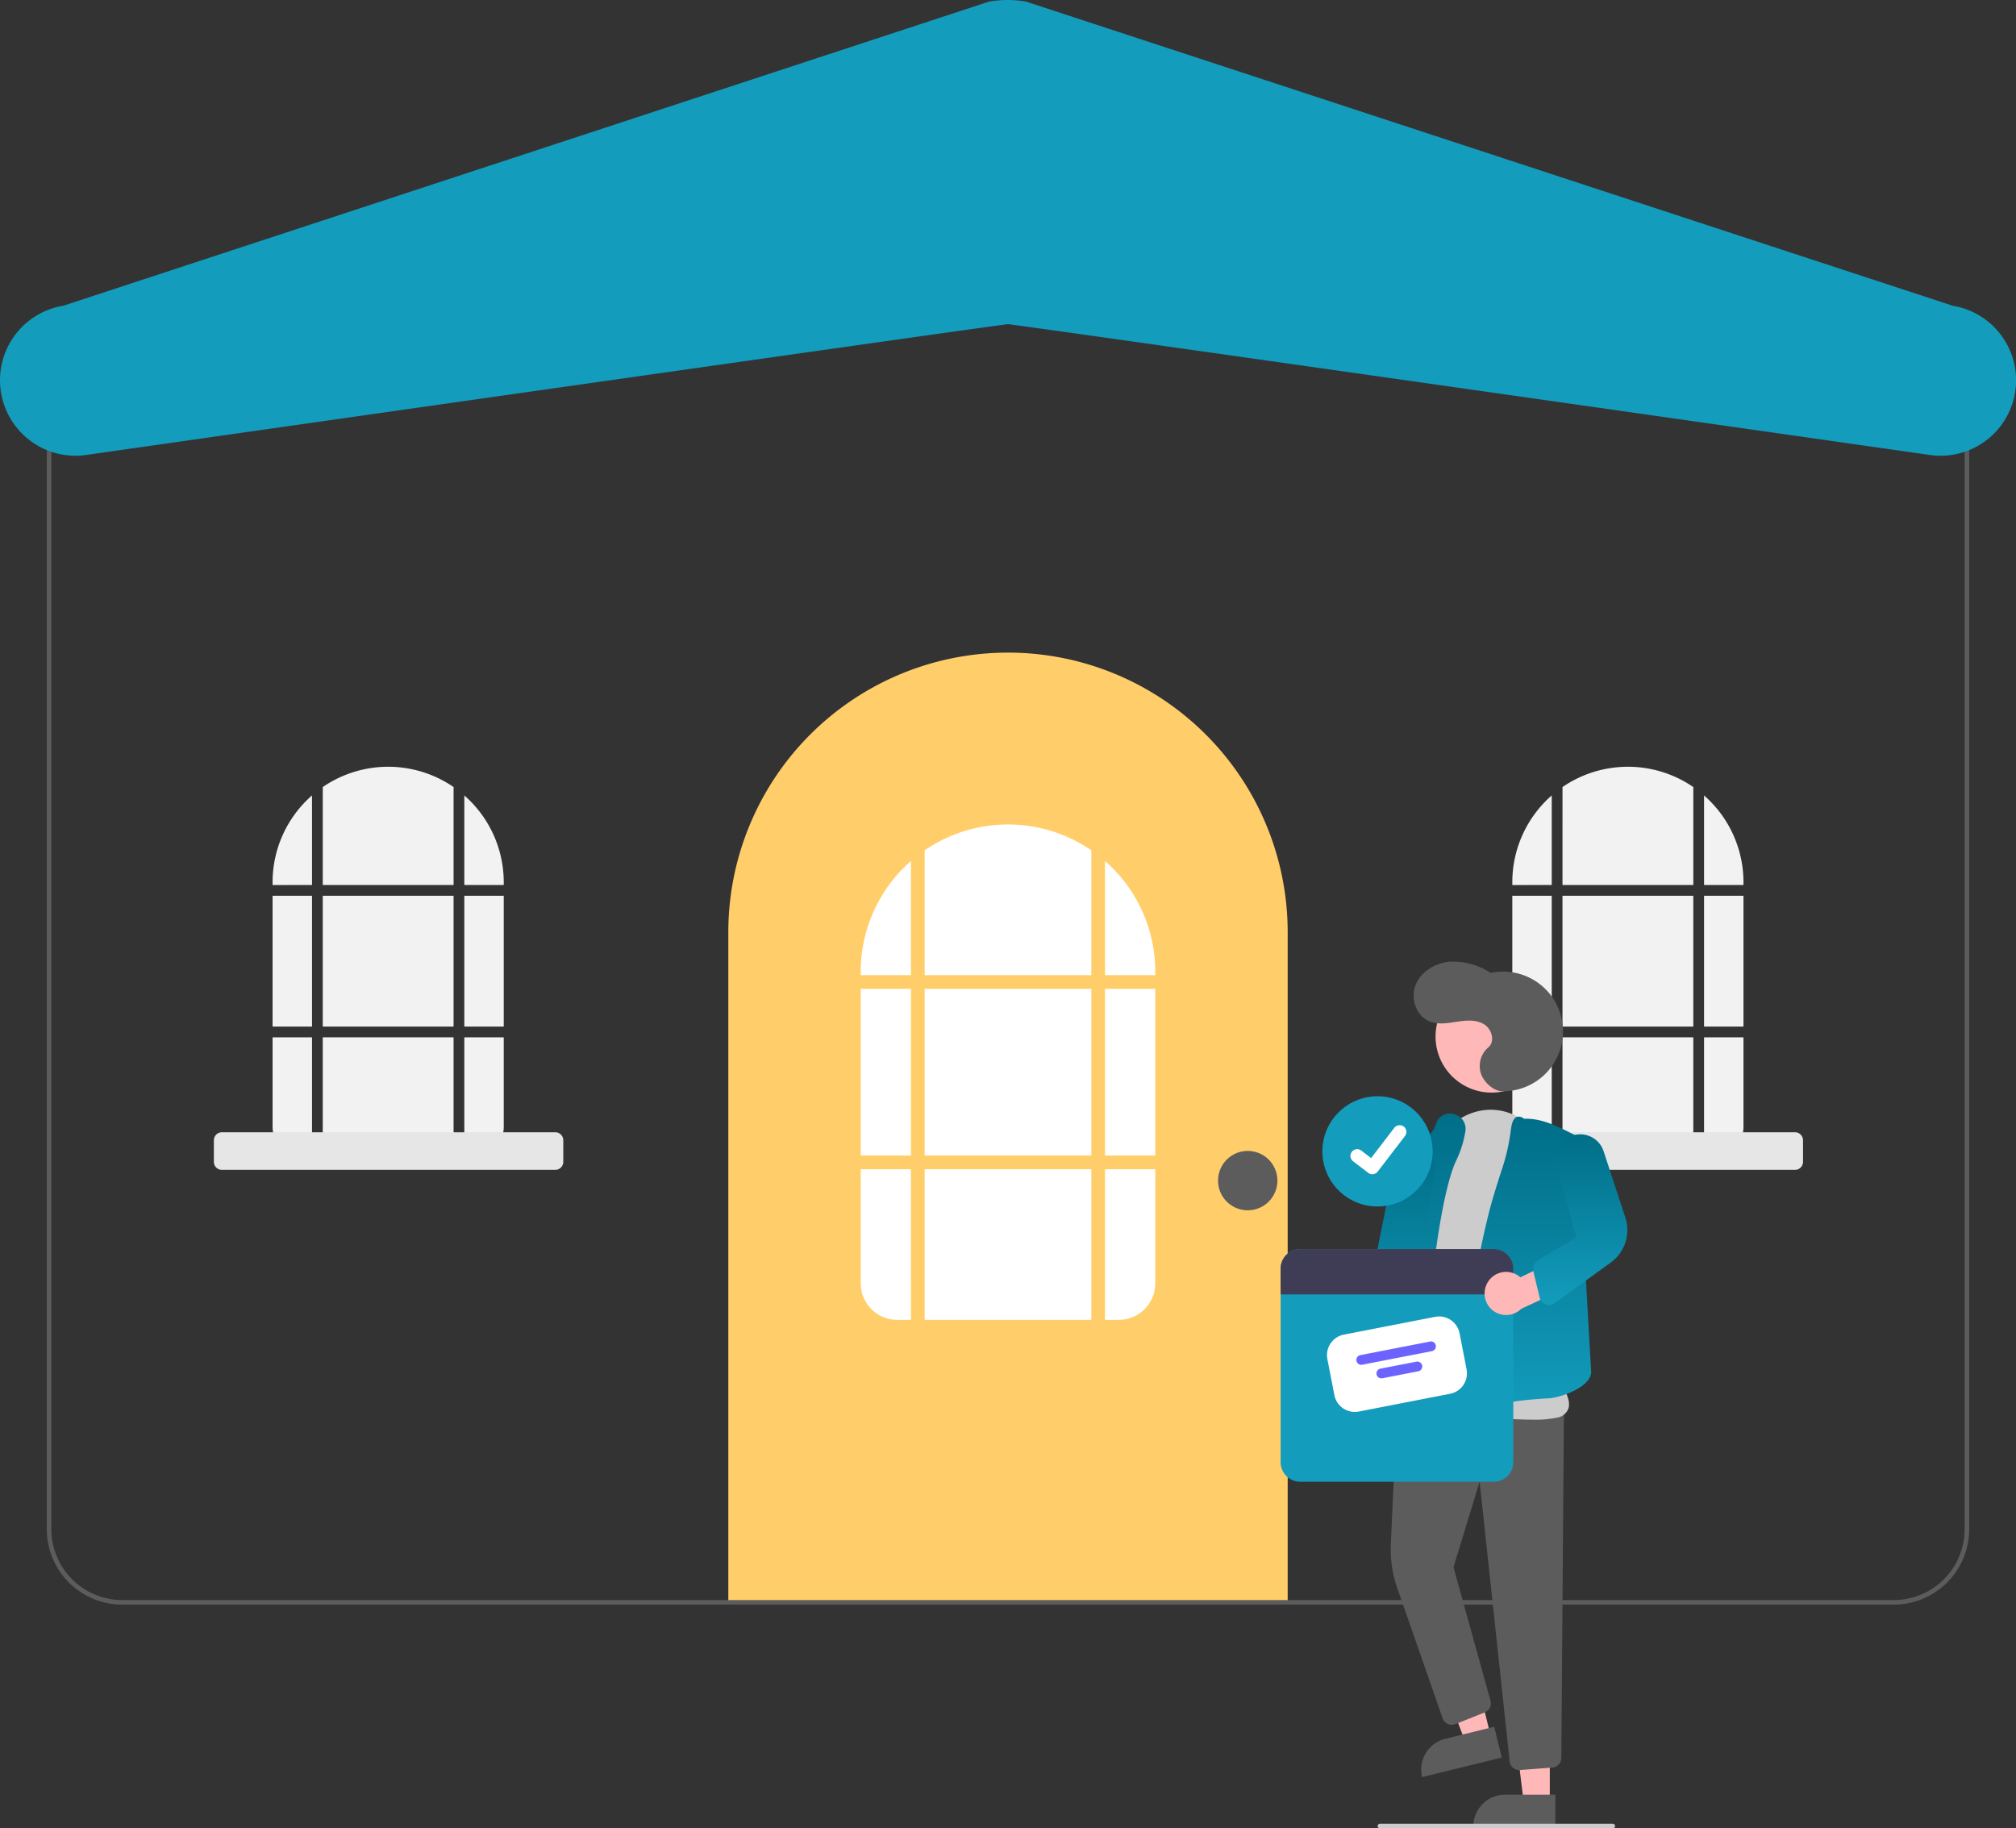 <svg xmlns="http://www.w3.org/2000/svg" xmlns:xlink="http://www.w3.org/1999/xlink" width="489" height="443.508" viewBox="0 0 489 443.508">
  <rect x="0" y="0" width="489" height="443.508" fill="#333333" stroke="none"/>
  <defs>
    <linearGradient id="linear-gradient" x1="0.5" x2="0.5" y2="1" gradientUnits="objectBoundingBox">
      <stop offset="0" stop-color="#006e88"/>
      <stop offset="1" stop-color="#139cbc"/>
    </linearGradient>
  </defs>
  <g id="グループ_381" data-name="グループ 381" transform="translate(-15500 -4942.304)">
    <path id="パス_2045" data-name="パス 2045" d="M386.84,285.856h0a67.839,67.839,0,0,1,67.84,67.84V516.234H319V353.7a67.839,67.839,0,0,1,67.84-67.84" transform="translate(15357.66 4814.753)" fill="#ffce6a"/>
    <rect id="長方形_718" data-name="長方形 718" width="12.183" height="40.427" transform="translate(15708.779 5182.171)" fill="#fff"/>
    <rect id="長方形_719" data-name="長方形 719" width="40.427" height="36.55" transform="translate(15724.286 5225.92)" fill="#fff"/>
    <rect id="長方形_720" data-name="長方形 720" width="40.427" height="40.427" transform="translate(15724.286 5182.171)" fill="#fff"/>
    <path id="パス_2046" data-name="パス 2046" d="M484,404.825h12.183v-.831A35.626,35.626,0,0,0,484,377.137Z" transform="translate(15284.035 4774.023)" fill="#fff"/>
    <path id="パス_2047" data-name="パス 2047" d="M405,397.684h40.427V367.406a35.7,35.7,0,0,0-40.427,0Z" transform="translate(15319.286 4781.164)" fill="#fff"/>
    <path id="パス_2048" data-name="パス 2048" d="M389.183,512.134H377v27.689a8.86,8.86,0,0,0,8.861,8.861h3.323Z" transform="translate(15331.779 4713.787)" fill="#fff"/>
    <path id="パス_2049" data-name="パス 2049" d="M484,512.134v36.55h3.323a8.86,8.86,0,0,0,8.861-8.861V512.134Z" transform="translate(15284.035 4713.787)" fill="#fff"/>
    <path id="パス_2050" data-name="パス 2050" d="M389.183,404.825V377.137A35.626,35.626,0,0,0,377,403.994v.831Z" transform="translate(15331.779 4774.023)" fill="#fff"/>
    <rect id="長方形_721" data-name="長方形 721" width="12.183" height="40.427" transform="translate(15768.035 5182.171)" fill="#fff"/>
    <path id="パス_2051" data-name="パス 2051" d="M540.7,504.134a7.2,7.2,0,1,1-7.2,7.2,7.2,7.2,0,0,1,7.2-7.2" transform="translate(15261.948 4717.356)" fill="#5c5c5c"/>
    <rect id="長方形_726" data-name="長方形 726" width="9.562" height="31.73" transform="translate(15566.117 5159.595)" fill="#f2f2f2"/>
    <rect id="長方形_722" data-name="長方形 722" width="31.73" height="31.73" transform="translate(15578.287 5159.595)" fill="#f2f2f2"/>
    <rect id="長方形_723" data-name="長方形 723" width="9.562" height="31.73" transform="translate(15612.626 5159.595)" fill="#f2f2f2"/>
    <path id="パス_2053" data-name="パス 2053" d="M203.372,370.148h9.562V369.5a27.962,27.962,0,0,0-9.562-21.079Z" transform="translate(15409.254 4786.838)" fill="#f2f2f2"/>
    <rect id="長方形_724" data-name="長方形 724" width="31.73" height="28.687" transform="translate(15578.287 5193.933)" fill="#f2f2f2"/>
    <path id="パス_2057" data-name="パス 2057" d="M128.952,454.373H119.39v21.732a6.954,6.954,0,0,0,6.955,6.955h2.608Z" transform="translate(15446.728 4739.56)" fill="#f2f2f2"/>
    <path id="パス_2054" data-name="パス 2054" d="M203.372,454.373V483.06h2.608a6.954,6.954,0,0,0,6.955-6.954h0V454.373Z" transform="translate(15409.254 4739.56)" fill="#f2f2f2"/>
    <path id="パス_2058" data-name="パス 2058" d="M128.952,370.148V348.417A27.96,27.96,0,0,0,119.39,369.5v.652Z" transform="translate(15446.728 4786.838)" fill="#f2f2f2"/>
    <path id="パス_2055" data-name="パス 2055" d="M141.366,364.543H173.1V340.779a28.024,28.024,0,0,0-31.73,0Z" transform="translate(15436.921 4792.443)" fill="#f2f2f2"/>
    <path id="パス_2056" data-name="パス 2056" d="M176.473,505.081H95.627a1.958,1.958,0,0,1-1.956-1.956v-5.216a1.958,1.958,0,0,1,1.956-1.955h80.846a1.958,1.958,0,0,1,1.956,1.955v5.216a1.958,1.958,0,0,1-1.956,1.956" transform="translate(15458.203 4721.006)" fill="#e6e6e6"/>
    <rect id="長方形_714" data-name="長方形 714" width="9.562" height="31.73" transform="translate(15866.826 5159.595)" fill="#f2f2f2"/>
    <rect id="長方形_715" data-name="長方形 715" width="31.73" height="31.73" transform="translate(15878.996 5159.595)" fill="#f2f2f2"/>
    <rect id="長方形_716" data-name="長方形 716" width="9.562" height="31.73" transform="translate(15913.335 5159.595)" fill="#f2f2f2"/>
    <path id="パス_2017" data-name="パス 2017" d="M746.372,370.148h9.562V369.5a27.959,27.959,0,0,0-9.562-21.079Z" transform="translate(15166.963 4786.838)" fill="#f2f2f2"/>
    <rect id="長方形_717" data-name="長方形 717" width="31.73" height="28.687" transform="translate(15878.996 5193.933)" fill="#f2f2f2"/>
    <path id="パス_2018" data-name="パス 2018" d="M671.952,454.373H662.39v21.732a6.954,6.954,0,0,0,6.955,6.955h2.608Z" transform="translate(15204.437 4739.56)" fill="#f2f2f2"/>
    <path id="パス_2019" data-name="パス 2019" d="M746.372,454.373V483.06h2.608a6.954,6.954,0,0,0,6.954-6.954h0V454.373Z" transform="translate(15166.963 4739.56)" fill="#f2f2f2"/>
    <path id="パス_2020" data-name="パス 2020" d="M671.952,370.148V348.417A27.96,27.96,0,0,0,662.39,369.5v.652Z" transform="translate(15204.437 4786.838)" fill="#f2f2f2"/>
    <path id="パス_2021" data-name="パス 2021" d="M684.366,364.543H716.1V340.779a28.024,28.024,0,0,0-31.73,0Z" transform="translate(15194.631 4792.443)" fill="#f2f2f2"/>
    <path id="パス_2022" data-name="パス 2022" d="M719.473,505.081H638.627a1.958,1.958,0,0,1-1.956-1.956v-5.216a1.958,1.958,0,0,1,1.956-1.955h80.846a1.958,1.958,0,0,1,1.956,1.955v5.216a1.958,1.958,0,0,1-1.956,1.956" transform="translate(15215.912 4721.006)" fill="#e6e6e6"/>
    <path id="パス_2016" data-name="パス 2016" d="M468.518,448.964H38.775A18.3,18.3,0,0,1,20.5,430.689V152.131a18.3,18.3,0,0,1,18.275-18.275H468.518a18.3,18.3,0,0,1,18.275,18.275V430.689a18.3,18.3,0,0,1-18.275,18.275m-429.743-314a17.187,17.187,0,0,0-17.168,17.168V430.689a17.187,17.187,0,0,0,17.168,17.168H468.518a17.187,17.187,0,0,0,17.168-17.168V152.131a17.187,17.187,0,0,0-17.168-17.168Z" transform="translate(15490.853 4882.577)" fill="#5c5c5c"/>
    <path id="パス_2052" data-name="パス 2052" d="M18.3,110.551a18.316,18.316,0,0,1-2.933-36.393L239.961.365a27.217,27.217,0,0,1,8.815-.012L473.668,74.17a18.312,18.312,0,0,1-5.926,36.142c-2.423-.346-221.252-31.592-223.248-31.674C242.507,78.719,23.464,110,21.252,110.312a18.28,18.28,0,0,1-2.95.239" transform="translate(15500 4942.305)" fill="#139cbc"/>
    <path id="パス_2023" data-name="パス 2023" d="M607.878,605.7a5.193,5.193,0,0,0-.945-7.283,5.127,5.127,0,0,0-.772-.492l1.027-11.822-7.032-2.376-1.215,16.715a5.221,5.221,0,0,0,8.937,5.258Z" transform="translate(15232.945 4681.841)" fill="#ffb8b8"/>
    <path id="パス_2024" data-name="パス 2024" d="M671.277,769.7h-6.332l-3.01-24.42h9.344Z" transform="translate(15204.64 4609.753)" fill="#ffb8b8"/>
    <path id="パス_2025" data-name="パス 2025" d="M653.011,786.112h12.21V793.8h-19.9A7.688,7.688,0,0,1,653.011,786.112Z" transform="translate(15212.052 4591.535)" fill="#5c5c5c"/>
    <path id="パス_2026" data-name="パス 2026" d="M640.846,741.013l-6.148,1.511-8.753-23,9.074-2.23Z" transform="translate(15220.698 4622.24)" fill="#ffb8b8"/>
    <path id="パス_2027" data-name="パス 2027" d="M628.325,759.278l11.857-2.913,1.834,7.466-19.322,4.748A7.687,7.687,0,0,1,628.325,759.278Z" transform="translate(15222.249 4604.809)" fill="#5c5c5c"/>
    <path id="パス_2028" data-name="パス 2028" d="M640.3,703.673a2.331,2.331,0,0,1-2.323-2.093l-7.286-67.869-6.34,20.754,8.979,32.415a2.34,2.34,0,0,1-1.388,2.8l-7.137,2.855a2.344,2.344,0,0,1-3.046-1.305c-.013-.033-.025-.065-.037-.1l-11-31.572a28.568,28.568,0,0,1-1.569-10.741l1.535-34.071,40.451,1.713-.632,84.295a2.356,2.356,0,0,1-2.166,2.318l-7.856.592c-.06,0-.122.007-.182.007" transform="translate(15228.207 4667.999)" fill="#5c5c5c"/>
    <path id="パス_2029" data-name="パス 2029" d="M642.367,429.47a13.6,13.6,0,1,1-13.6,13.6,13.6,13.6,0,0,1,13.6-13.6" transform="translate(15219.44 4750.672)" fill="#ffb8b8"/>
    <path id="パス_2030" data-name="パス 2030" d="M642.847,561.268c-3.582,0-8.032-.293-12.636-.6a159.683,159.683,0,0,0-17.652-.561,3.858,3.858,0,0,1-3.451-1.5c-5.006-6.409,2.715-31.4,3.046-32.465l6.284-27.949.27.061-.27-.061c1.382-6.147,5.8-10.682,11.526-11.833a13.469,13.469,0,0,1,13.871,5.746q.265.372.529.764c10.828,16.036,4.7,55.875,4.293,58.447.572.685,3.665,4.559,2.814,7.25a3.513,3.513,0,0,1-2.792,2.217,26.056,26.056,0,0,1-5.833.484" transform="translate(15228.963 4725.409)" fill="#ccc"/>
    <path id="パス_2031" data-name="パス 2031" d="M611.3,562.018a14.492,14.492,0,0,1-5.135-1.387c-.963-.4-3.894-1.62-.336-32.714,1.748-15.274,4.251-30.44,4.276-30.592l.024-.146.135-.061c.065-.029,6.458-2.961,7.57-6.726q.058-.2.13-.379a3.457,3.457,0,0,1,4.294-2.109A3.634,3.634,0,0,1,625,492.051a25.493,25.493,0,0,1-2.21,7.084c-3.009,6.208-5.047,22.665-5.068,22.831-.115,1.406-2.845,34.707-3.372,37.235a3.384,3.384,0,0,1-1.514,2.487,3.241,3.241,0,0,1-1.532.332" transform="translate(15230.438 4724.671)" fill="url(#linear-gradient)"/>
    <path id="パス_2032" data-name="パス 2032" d="M642.356,561.348a1.119,1.119,0,0,1-.686-.235c-4-3.041,2.474-39.9,6.316-52.619.769-2.547,1.454-4.728,2.036-6.483a49.47,49.47,0,0,0,2.209-9.7c.211-1.786.671-2.807,1.4-3.12a1.785,1.785,0,0,1,1.783.44c3.547-.174,6.995,1.275,10.191,2.869l2.875,1.435,3.226,57.123c-.091,3.645-7.277,6.219-10.414,6.384-5.033.264-14.071,1.083-18.054,3.6a1.667,1.667,0,0,1-.888.3" transform="translate(15214.243 4724.065)" fill="url(#linear-gradient)"/>
    <path id="パス_2033" data-name="パス 2033" d="M604.328,556.711c-.048,0-.1,0-.143,0l-6.516-.4a2.342,2.342,0,0,1-2.195-2.482c0-.069.012-.138.022-.206l2.949-19.537L604,506.67a4.917,4.917,0,0,1,5.8-3.844,5.089,5.089,0,0,1,.5.128,4.944,4.944,0,0,1,3.382,5.471l-4.41,27.466-2.611,18.8a2.355,2.355,0,0,1-2.321,2.02" transform="translate(15234.297 4717.983)" fill="url(#linear-gradient)"/>
    <path id="パス_2034" data-name="パス 2034" d="M640.576,452.627a14.512,14.512,0,1,0-2.719-28.7A16.677,16.677,0,0,0,627.9,421.2c-3.486.311-6.932,2.38-8.236,5.628s.1,7.528,3.338,8.848c2.078.846,4.424.436,6.642.095s4.636-.564,6.566.58,2.8,4.212,1.069,5.642a5.947,5.947,0,0,0-1.708,6.546c.869,2.246,3.24,4.051,5,4.089" transform="translate(15223.716 4754.384)" fill="#5c5c5c"/>
    <path id="パス_2035" data-name="パス 2035" d="M592.943,480.179a13.372,13.372,0,1,0,13.36,13.36,13.378,13.378,0,0,0-13.36-13.36" transform="translate(15241.199 4728.045)" fill="#139cbc"/>
    <path id="パス_2036" data-name="パス 2036" d="M596.8,504.764a1.624,1.624,0,0,1-.976-.325l-.017-.013-3.678-2.813a1.634,1.634,0,0,1,1.983-2.6l.006,0,2.382,1.827,5.628-7.343a1.634,1.634,0,0,1,2.291-.3h0l-.035.048.035-.048a1.635,1.635,0,0,1,.3,2.29l-6.62,8.633a1.636,1.636,0,0,1-1.3.637Z" transform="translate(15236.075 4722.385)" fill="#fff"/>
    <path id="パス_2037" data-name="パス 2037" d="M612.591,547.134H565.66a4.751,4.751,0,0,0-4.752,4.75v46.933a4.751,4.751,0,0,0,4.75,4.753h46.933a4.752,4.752,0,0,0,4.753-4.75V551.887a4.751,4.751,0,0,0-4.75-4.753Z" transform="translate(15249.719 4698.169)" fill="#139cbc"/>
    <path id="パス_2038" data-name="パス 2038" d="M611.076,595.392l-22.158,4.315A5.055,5.055,0,0,1,583,595.716l-1.7-8.747a5.055,5.055,0,0,1,3.991-5.922l22.158-4.315a5.054,5.054,0,0,1,5.921,3.991l1.7,8.747a5.055,5.055,0,0,1-3.991,5.922" transform="translate(15240.664 4685.003)" fill="#fff"/>
    <path id="パス_2039" data-name="パス 2039" d="M612.38,589.945l-16.91,3.293a1.188,1.188,0,0,1-.454-2.332l16.91-3.293a1.188,1.188,0,1,1,.459,2.331h0" transform="translate(15234.927 4680.117)" fill="#6c63ff"/>
    <path id="パス_2040" data-name="パス 2040" d="M613.022,598.752l-8.747,1.7a1.188,1.188,0,0,1-.454-2.332l8.747-1.7a1.188,1.188,0,0,1,.454,2.333Z" transform="translate(15230.998 4676.187)" fill="#6c63ff"/>
    <path id="パス_2041" data-name="パス 2041" d="M617.343,551.886v6.238H560.907v-6.238a4.752,4.752,0,0,1,4.75-4.753H612.59a4.751,4.751,0,0,1,4.753,4.75Z" transform="translate(15249.719 4698.169)" fill="#3f3d56"/>
    <path id="パス_2042" data-name="パス 2042" d="M651.032,556.5a5.189,5.189,0,0,1,7.877-1.159l10.686-5.161,4.721,5.728-15.192,7.077a5.221,5.221,0,0,1-8.091-6.485Z" transform="translate(15209.857 4696.811)" fill="#ffb8b8"/>
    <path id="パス_2043" data-name="パス 2043" d="M675.332,538.2a2.344,2.344,0,0,1-2.278-1.795l-1.552-6.452a2.333,2.333,0,0,1,1.074-2.558l9.36-5.6-4.785-17.519a5.955,5.955,0,0,1,11.4-3.422l5.283,16.129a9.733,9.733,0,0,1-3.556,10.95L676.7,537.758a2.337,2.337,0,0,1-1.372.445" transform="translate(15200.4 4720.65)" fill="url(#linear-gradient)"/>
    <path id="パス_2044" data-name="パス 2044" d="M660.442,799.964H603.955a.554.554,0,1,1,0-1.108h56.487a.554.554,0,0,1,0,1.108" transform="translate(15230.758 4585.849)" fill="#ccc"/>
  </g>
</svg>
